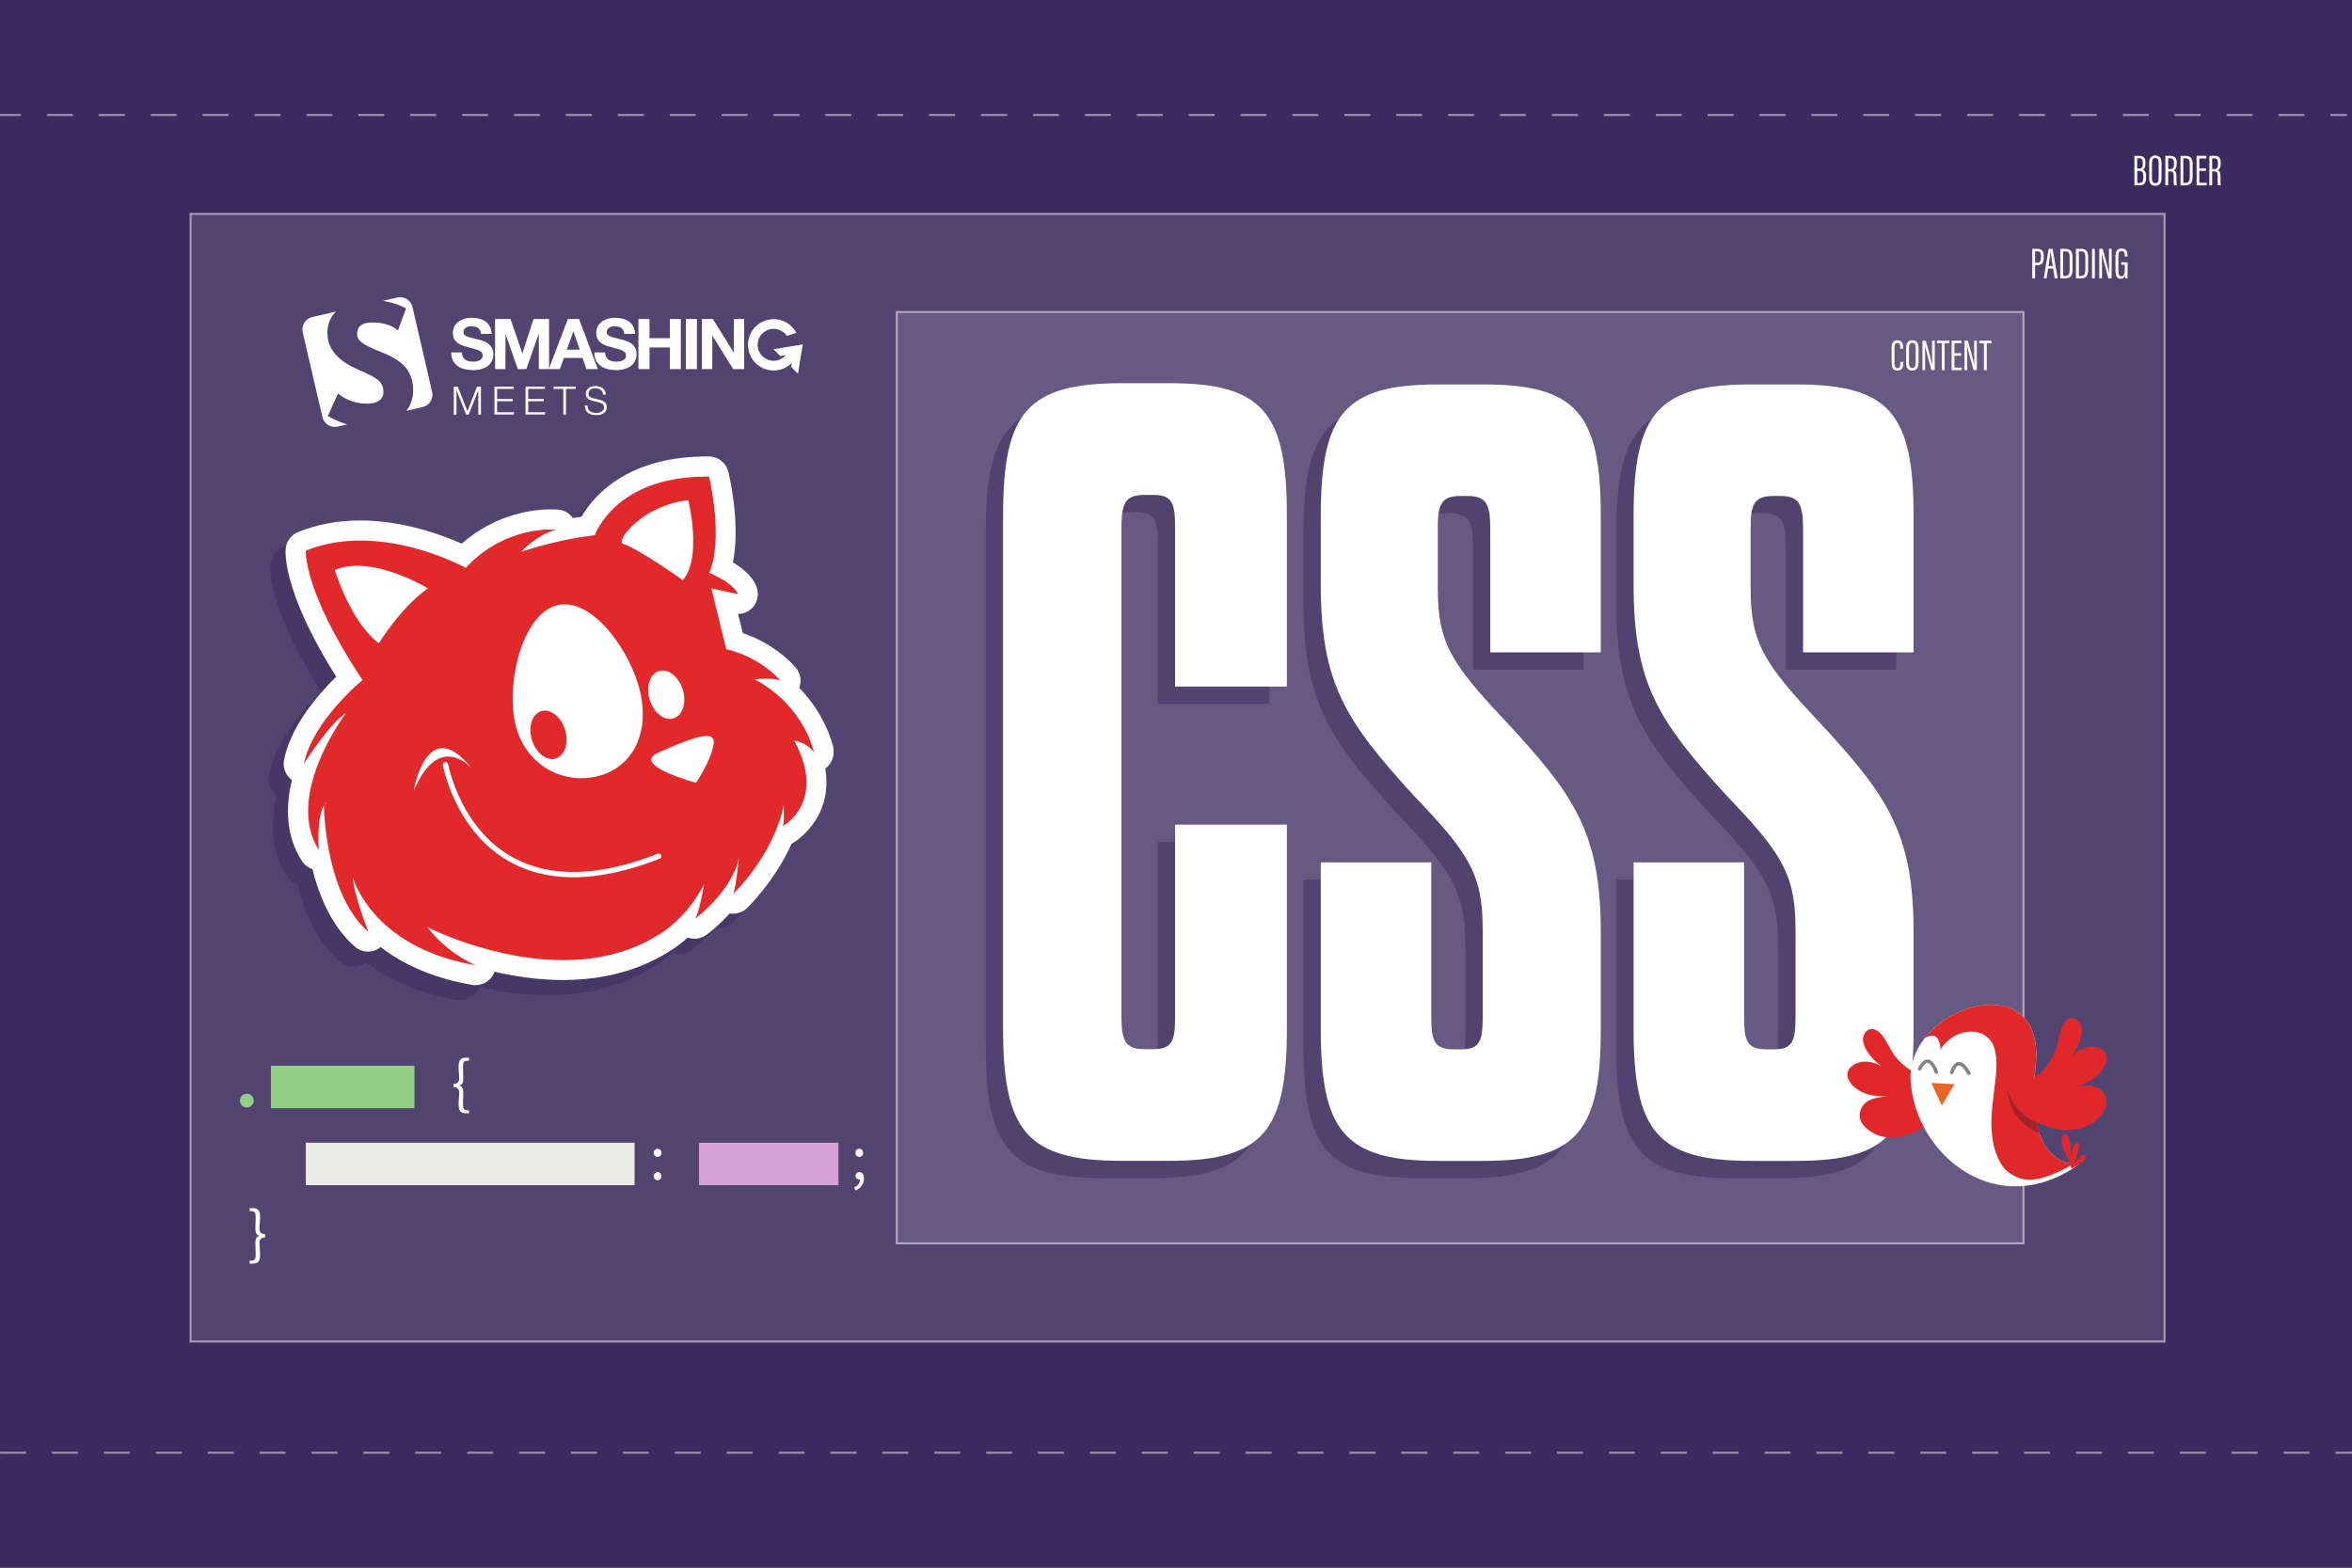 <svg width="450" height="300" viewBox="0 0 450 300" fill="none" xmlns="http://www.w3.org/2000/svg">
<rect x="0" y="0" width="450" height="300" fill="#333333" stroke="none"/>
<g clip-path="url(#clip0_682_247)">
<path d="M0.02 0H449.99V299.96H0.02V0Z" fill="#3B2B5E"/>
<path opacity="0.12" d="M36.46 40.93H414.14V256.72H36.46V40.93Z" fill="white"/>
<path opacity="0.5" d="M414.33 256.91H36.27V40.74H414.33V256.91ZM36.65 256.53H413.95V41.12H36.65V256.53Z" fill="white"/>
<path opacity="0.12" d="M171.57 59.701H387.15V237.941H171.57V59.701Z" fill="white"/>
<path opacity="0.5" d="M387.34 238.13H171.38V59.52H387.34V238.13ZM171.76 237.75H386.96V59.889H171.76V237.75Z" fill="white"/>
<path d="M364.16 69.241V69.421C364.16 70.151 364.03 70.911 363.04 70.911C362.05 70.911 361.92 70.211 361.92 69.391V66.511C361.92 65.601 362.31 65.121 363.04 65.121C363.96 65.121 364.12 65.791 364.12 66.521V66.731H363.57V66.491C363.57 66.031 363.5 65.621 363.02 65.621C362.57 65.621 362.46 65.991 362.46 66.511V69.431C362.46 70.041 362.6 70.441 363.04 70.441C363.51 70.441 363.59 70.031 363.59 69.471V69.251H364.14L364.16 69.241Z" fill="white"/>
<path d="M367.07 66.549V69.449C367.07 70.419 366.67 70.909 365.86 70.909C365 70.909 364.7 70.349 364.7 69.449V66.549C364.7 65.619 365.11 65.109 365.9 65.109C366.73 65.109 367.07 65.699 367.07 66.539V66.549ZM365.24 66.539V69.489C365.24 70.159 365.49 70.419 365.88 70.419C366.29 70.419 366.52 70.169 366.52 69.459V66.539C366.52 65.899 366.3 65.609 365.88 65.609C365.46 65.609 365.25 65.889 365.25 66.539H365.24Z" fill="white"/>
<path d="M367.81 70.84V65.19H368.46C368.78 66.29 369.59 69.29 369.69 69.79H369.7C369.67 69.02 369.66 68.22 369.66 67.3V65.18H370.17V70.83H369.54C369.21 69.68 368.39 66.57 368.27 66.07C368.31 66.75 368.33 67.68 368.33 68.7V70.83H367.82L367.81 70.84Z" fill="white"/>
<path d="M371.53 65.689H370.61V65.189H372.97V65.689H372.06V70.839H371.52V65.689H371.53Z" fill="white"/>
<path d="M375.2 68.07H373.93V70.349H375.37L375.3 70.839H373.4V65.189H375.28V65.689H373.93V67.579H375.2V68.07Z" fill="white"/>
<path d="M375.86 70.84V65.19H376.51C376.83 66.29 377.64 69.29 377.74 69.79H377.75C377.72 69.02 377.71 68.22 377.71 67.3V65.18H378.22V70.83H377.59C377.26 69.68 376.44 66.57 376.32 66.07C376.36 66.75 376.38 67.68 376.38 68.7V70.83H375.87L375.86 70.84Z" fill="white"/>
<path d="M379.59 65.689H378.67V65.189H381.03V65.689H380.12V70.839H379.58V65.689H379.59Z" fill="white"/>
<g opacity="0.5">
<path d="M211.25 197.581C211.25 202.401 211.88 204.081 215.65 204.081H217.33C221.1 204.081 221.52 202.401 221.52 197.581V161.111H242.9V200.301C242.9 219.791 238.29 225.451 220.47 225.451H211.25C193.23 225.451 188.61 219.791 188.61 200.301V101.791C188.61 82.301 193.22 76.641 211.25 76.641H220.47C238.28 76.641 242.9 82.301 242.9 101.791V134.701H221.52V104.521C221.52 99.701 221.1 98.021 217.33 98.021H215.65C211.88 98.021 211.25 99.701 211.25 104.521V197.581Z" fill="#3B2B5E"/>
<path d="M280.36 180.881C280.36 170.631 277.64 166.441 267.18 155.561C254.21 141.331 249.39 134.211 249.39 115.171V101.991C249.39 82.531 253.99 76.881 271.78 76.881H280.57C298.36 76.881 302.96 82.531 302.96 101.991V128.151H281.82V104.711C281.82 99.901 281.19 98.221 277.43 98.221H276.17C272.4 98.221 271.78 99.891 271.78 104.291V116.011C271.78 126.471 274.5 130.451 284.96 141.541C297.93 155.561 302.96 162.681 302.96 181.721V200.351C302.96 219.811 298.36 225.461 280.57 225.461H271.78C253.99 225.461 249.39 219.811 249.39 200.351V168.331H270.53V197.631C270.53 202.441 270.95 204.121 274.92 204.121H276.18C279.95 204.121 280.37 202.451 280.37 197.631V180.891L280.36 180.881Z" fill="#3B2B5E"/>
<path d="M340.21 180.881C340.21 170.631 337.49 166.441 327.03 155.561C314.06 141.331 309.24 134.211 309.24 115.171V101.991C309.24 82.531 313.84 76.881 331.63 76.881H340.42C358.21 76.881 362.81 82.531 362.81 101.991V128.151H341.67V104.711C341.67 99.901 341.04 98.221 337.28 98.221H336.02C332.25 98.221 331.63 99.891 331.63 104.291V116.011C331.63 126.471 334.35 130.451 344.81 141.541C357.78 155.561 362.81 162.681 362.81 181.721V200.351C362.81 219.811 358.21 225.461 340.42 225.461H331.63C313.84 225.461 309.24 219.811 309.24 200.351V168.331H330.38V197.631C330.38 202.441 330.8 204.121 334.77 204.121H336.03C339.8 204.121 340.22 202.451 340.22 197.631V180.891L340.21 180.881Z" fill="#3B2B5E"/>
</g>
<path d="M214.56 194.27C214.56 199.09 215.19 200.77 218.96 200.77H220.64C224.41 200.77 224.83 199.09 224.83 194.27V157.8H246.21V196.99C246.21 216.48 241.6 222.14 223.78 222.14H214.56C196.54 222.14 191.92 216.48 191.92 196.99V98.48C191.92 78.99 196.53 73.33 214.56 73.33H223.78C241.59 73.33 246.21 78.99 246.21 98.48V131.39H224.83V101.21C224.83 96.39 224.41 94.71 220.64 94.71H218.96C215.19 94.71 214.56 96.39 214.56 101.21V194.27Z" fill="white"/>
<path d="M283.67 177.57C283.67 167.32 280.95 163.13 270.49 152.25C257.52 138.02 252.7 130.9 252.7 111.86V98.68C252.7 79.22 257.3 73.57 275.09 73.57H283.88C301.67 73.57 306.27 79.22 306.27 98.68V124.84H285.13V101.4C285.13 96.59 284.5 94.91 280.74 94.91H279.48C275.71 94.91 275.09 96.58 275.09 100.98V112.7C275.09 123.16 277.81 127.14 288.27 138.23C301.24 152.25 306.27 159.37 306.27 178.41V197.04C306.27 216.5 301.67 222.15 283.88 222.15H275.09C257.3 222.15 252.7 216.5 252.7 197.04V165.02H273.84V194.32C273.84 199.13 274.26 200.81 278.23 200.81H279.49C283.26 200.81 283.68 199.14 283.68 194.32V177.58L283.67 177.57Z" fill="white"/>
<path d="M343.52 177.57C343.52 167.32 340.8 163.13 330.34 152.25C317.37 138.02 312.55 130.9 312.55 111.86V98.68C312.55 79.22 317.15 73.57 334.94 73.57H343.73C361.52 73.57 366.12 79.22 366.12 98.68V124.84H344.98V101.4C344.98 96.59 344.35 94.91 340.59 94.91H339.33C335.56 94.91 334.94 96.58 334.94 100.98V112.7C334.94 123.16 337.66 127.14 348.12 138.23C361.09 152.25 366.12 159.37 366.12 178.41V197.04C366.12 216.5 361.52 222.15 343.73 222.15H334.94C317.15 222.15 312.55 216.5 312.55 197.04V165.02H333.69V194.32C333.69 199.13 334.11 200.81 338.08 200.81H339.34C343.11 200.81 343.53 199.14 343.53 194.32V177.58L343.52 177.57Z" fill="white"/>
<path d="M51.83 203.949H79.3V212.069H51.83V203.949Z" fill="#91CE86"/>
<path d="M58.51 218.68H121.41V226.8H58.51V218.68Z" fill="#EBEBE6"/>
<path d="M133.75 218.68H160.41V226.8H133.75V218.68Z" fill="#D4A2D9"/>
<path d="M87.74 211.4C87.74 210.5 87.85 209.85 87.85 209.02C87.85 208.54 87.62 208.06 86.79 208.05V207.41C87.63 207.41 87.85 206.92 87.85 206.46C87.85 205.61 87.74 204.96 87.74 204.06C87.74 202.78 88.2 202.41 89.19 202.41H89.74V202.99H89.42C88.75 202.99 88.58 203.32 88.58 204.12C88.58 204.87 88.64 205.52 88.64 206.36C88.64 207.2 88.44 207.56 87.9 207.7V207.75C88.44 207.9 88.64 208.31 88.64 209.09C88.64 209.93 88.58 210.58 88.58 211.33C88.58 212.13 88.76 212.46 89.42 212.46H89.74V213.04H89.19C88.21 213.04 87.74 212.67 87.74 211.39V211.4Z" fill="white"/>
<path d="M125.07 220.62C125.07 220.15 125.4 219.83 125.81 219.83C126.22 219.83 126.55 220.15 126.55 220.62C126.55 221.09 126.22 221.39 125.81 221.39C125.4 221.39 125.07 221.07 125.07 220.62ZM125.07 225.09C125.07 224.62 125.4 224.3 125.81 224.3C126.22 224.3 126.55 224.62 126.55 225.09C126.55 225.56 126.22 225.86 125.81 225.86C125.4 225.86 125.07 225.54 125.07 225.09Z" fill="white"/>
<path d="M163.44 227.21C164.14 226.9 164.56 226.36 164.55 225.68L164.44 224.77L164.94 225.51C164.8 225.67 164.62 225.72 164.43 225.72C164.04 225.72 163.69 225.47 163.69 225.01C163.69 224.55 164.04 224.3 164.44 224.3C164.98 224.3 165.3 224.75 165.3 225.5C165.3 226.57 164.68 227.4 163.68 227.82L163.43 227.22L163.44 227.21ZM163.66 220.62C163.66 220.15 163.99 219.83 164.4 219.83C164.81 219.83 165.14 220.15 165.14 220.62C165.14 221.09 164.81 221.39 164.4 221.39C163.99 221.39 163.66 221.07 163.66 220.62Z" fill="white"/>
<path d="M49.76 232.829C49.76 233.729 49.65 234.379 49.65 235.209C49.65 235.689 49.88 236.169 50.71 236.179V236.819C49.87 236.819 49.65 237.309 49.65 237.769C49.65 238.619 49.76 239.269 49.76 240.169C49.76 241.449 49.3 241.819 48.31 241.819H47.76V241.239H48.08C48.75 241.239 48.92 240.909 48.92 240.109C48.92 239.359 48.86 238.709 48.86 237.869C48.86 237.029 49.06 236.669 49.6 236.529V236.479C49.06 236.329 48.86 235.919 48.86 235.139C48.86 234.299 48.92 233.649 48.92 232.899C48.92 232.099 48.74 231.769 48.08 231.769H47.76V231.189H48.31C49.29 231.189 49.76 231.559 49.76 232.839V232.829Z" fill="white"/>
<path d="M47.23 211.941C47.959 211.941 48.55 211.35 48.55 210.621C48.55 209.892 47.959 209.301 47.23 209.301C46.501 209.301 45.91 209.892 45.91 210.621C45.91 211.35 46.501 211.941 47.23 211.941Z" fill="#91CE86"/>
<path opacity="0.5" d="M156.58 146.13C156.52 145.8 155.31 139.95 150.03 134.54C150.51 133.28 150.31 131.82 149.41 130.72C149 130.22 145.55 126.21 139.23 124.05L138.34 120.4C139.34 120.38 140.32 119.97 141.03 119.23C141.95 118.28 142.31 116.92 141.99 115.63C141.71 114.52 140.72 112.56 137.34 110.53C138.79 103.18 136.74 94.31 136.46 93.18C136.04 91.47 134.52 90.27 132.77 90.25C132.63 90.25 132.49 90.25 132.35 90.25C131.57 90.25 130.8 90.27 130.04 90.31C123.28 90.67 117.66 92.6 113.35 96.06C110.91 98.01 109.34 100.11 108.36 101.78C107.82 101.86 107.27 101.95 106.71 102.04C106.09 101.15 105.1 100.54 103.96 100.43C103.83 100.42 103.34 100.37 102.56 100.37C99.5 100.37 92.13 101.06 85.44 106.94C81.67 105.25 74.26 102.5 66.03 102.5C61.75 102.5 57.76 103.25 54.14 104.72C52.8 105.26 51.89 106.51 51.76 107.95C51.71 108.57 51.65 110.93 53.04 115.34C54.62 120.32 57.44 126.05 61.44 132.4C60.59 133.23 59.59 134.26 58.57 135.43C54.69 139.88 52.3 144.21 51.46 148.3C51.15 149.8 51.77 151.3 52.96 152.17C51.75 157.2 51.74 162.75 54.84 167.61C55.33 168.38 56.05 168.92 56.87 169.19C58.21 174.49 60.64 180.28 65.03 184.07C65.75 184.69 66.64 185 67.54 185C68.31 185 69.09 184.77 69.75 184.3C69.82 184.25 69.89 184.2 69.95 184.14C73.02 186.52 77.08 188.74 82.41 190.24C84.02 190.7 85.72 191.08 87.46 191.37C87.67 191.41 87.89 191.42 88.1 191.42C89.71 191.42 91.18 190.4 91.73 188.85C92.89 189.12 94.05 189.36 95.2 189.56C95.51 189.61 95.81 189.67 96.13 189.71C96.63 189.79 97.15 189.87 97.65 189.94C100.1 190.27 102.51 190.44 104.83 190.44C106.3 190.44 107.75 190.37 109.15 190.24C110.29 190.13 111.43 189.98 112.52 189.78C112.79 189.73 113.06 189.68 113.3 189.63C114.91 189.31 116.49 188.89 118.01 188.37C118.04 188.37 118.07 188.35 118.1 188.34C120 187.69 121.84 186.87 123.55 185.92C124.08 185.62 124.62 185.31 125.15 184.98C125.21 184.95 125.26 184.91 125.31 184.87C125.41 184.81 125.52 184.74 125.63 184.67C126.54 184.08 127.58 183.31 128.68 182.32C129.1 182.47 129.55 182.55 130 182.55C130.79 182.55 131.59 182.3 132.27 181.8C132.68 181.5 134.63 180.02 136.72 177.7C136.93 177.74 137.15 177.75 137.36 177.75C138.33 177.75 139.28 177.39 140.02 176.68C140.29 176.42 145.33 171.52 148.56 164.38C148.59 164.36 148.62 164.35 148.65 164.33C148.75 164.28 156.66 159.82 155 149.97C156.21 149.11 156.83 147.61 156.54 146.11L156.58 146.13Z" fill="#3B2B5E"/>
<path d="M159.47 143.23C159.41 142.9 158.2 137.05 152.92 131.64C153.4 130.38 153.2 128.92 152.3 127.82C151.89 127.32 148.44 123.31 142.12 121.15L141.23 117.5C142.23 117.48 143.21 117.07 143.92 116.33C144.84 115.38 145.2 114.02 144.88 112.73C144.6 111.62 143.61 109.66 140.23 107.63C141.68 100.28 139.63 91.41 139.35 90.28C138.93 88.57 137.41 87.37 135.66 87.35C135.52 87.35 135.38 87.35 135.24 87.35C134.46 87.35 133.69 87.37 132.93 87.41C126.17 87.77 120.55 89.7 116.24 93.16C113.8 95.11 112.23 97.21 111.25 98.88C110.71 98.96 110.16 99.05 109.6 99.14C108.98 98.25 107.99 97.64 106.85 97.53C106.72 97.52 106.23 97.47 105.45 97.47C102.39 97.47 95.02 98.16 88.33 104.04C84.56 102.35 77.15 99.6 68.92 99.6C64.64 99.6 60.65 100.35 57.03 101.82C55.69 102.36 54.78 103.61 54.65 105.05C54.6 105.67 54.54 108.03 55.93 112.44C57.51 117.42 60.33 123.15 64.33 129.5C63.48 130.33 62.48 131.36 61.46 132.53C57.58 136.98 55.19 141.31 54.35 145.4C54.04 146.9 54.66 148.4 55.85 149.27C54.64 154.3 54.63 159.85 57.73 164.71C58.22 165.48 58.94 166.02 59.76 166.29C61.1 171.59 63.53 177.38 67.92 181.17C68.64 181.79 69.53 182.1 70.43 182.1C71.2 182.1 71.98 181.87 72.64 181.4C72.71 181.35 72.78 181.3 72.84 181.24C75.91 183.62 79.97 185.84 85.3 187.34C86.91 187.8 88.61 188.18 90.35 188.47C90.56 188.51 90.78 188.52 90.99 188.52C92.6 188.52 94.07 187.5 94.62 185.95C95.78 186.22 96.94 186.46 98.09 186.66C98.4 186.71 98.7 186.77 99.02 186.81C99.52 186.89 100.04 186.97 100.54 187.04C102.99 187.37 105.4 187.54 107.72 187.54C109.19 187.54 110.64 187.47 112.04 187.34C113.18 187.23 114.32 187.08 115.41 186.88C115.68 186.83 115.95 186.78 116.19 186.73C117.8 186.41 119.38 185.99 120.9 185.47C120.93 185.47 120.96 185.45 120.99 185.44C122.89 184.79 124.73 183.97 126.44 183.02C126.97 182.72 127.51 182.41 128.04 182.08C128.1 182.05 128.15 182.01 128.2 181.97C128.3 181.91 128.41 181.84 128.52 181.77C129.43 181.18 130.47 180.41 131.57 179.42C131.99 179.57 132.44 179.65 132.89 179.65C133.68 179.65 134.48 179.4 135.16 178.9C135.57 178.6 137.52 177.12 139.61 174.8C139.82 174.84 140.04 174.85 140.25 174.85C141.22 174.85 142.17 174.49 142.91 173.78C143.18 173.52 148.22 168.62 151.45 161.48C151.48 161.46 151.51 161.45 151.54 161.43C151.64 161.38 159.55 156.92 157.89 147.07C159.1 146.21 159.72 144.71 159.43 143.21L159.47 143.23Z" fill="white"/>
<path d="M98.69 175.33L75.35 164.39L71 135.04L69.77 125.71L60.88 108.03L66.29 103.93L82.19 107.59L99.49 116.12L121.83 99.6L133.15 91.24L133.66 115.64L142.02 134.08L138.26 152.96L120.54 172.2L98.69 175.33Z" fill="white"/>
<path d="M69.35 130.149C69.35 130.149 59.84 137.889 58.14 146.179C58.14 146.179 63.02 138.389 66.2 136.469C66.2 136.469 54.3 152.149 61 162.669C60.99 162.519 60.53 156.659 61.97 154.089C62.02 156.269 62.61 171.509 70.46 178.289C70.46 178.289 67.68 171.189 67.5 167.899C67.5 167.899 70.53 179.209 86.38 183.669C87.82 184.079 89.37 184.429 91.03 184.709C91.03 184.709 89.47 184.099 87.41 182.709C85.68 181.539 83.6 179.819 81.81 177.439C81.93 177.499 84.86 178.989 89.41 180.509C90.8 180.979 92.35 181.439 94.01 181.869C95.51 182.259 97.11 182.609 98.77 182.909C99.06 182.959 99.36 183.009 99.66 183.059C100.13 183.139 100.61 183.209 101.09 183.269C104.47 183.729 108.08 183.899 111.72 183.549C112.74 183.449 113.76 183.319 114.78 183.129C115.02 183.089 115.25 183.039 115.49 182.999C116.93 182.709 118.37 182.329 119.79 181.839C121.44 181.279 123.05 180.569 124.63 179.689C125.1 179.429 125.57 179.149 126.04 178.859C126.19 178.769 126.33 178.679 126.49 178.579C128.74 177.119 132.02 174.309 134.7 169.239C134.7 169.239 133.77 174.939 132.94 175.849C132.94 175.849 140.06 170.599 141.4 164.129C141.4 164.129 140.78 169.909 140.31 171.049C140.31 171.049 148.03 163.619 149.94 154.089C149.94 154.089 150.11 157.449 149.77 158.099C149.77 158.099 158.32 153.449 151.96 141.729C151.96 141.729 154.18 141.889 155.73 143.979C155.73 143.979 154 135.119 144.36 129.979C144.36 129.979 148.19 129.599 149.37 130.279C149.26 130.149 145.62 125.809 138.95 124.229L136.11 112.599L141.19 113.689C141.19 113.689 140.71 111.799 135.71 109.619C138.51 102.879 135.66 91.199 135.66 91.199C134.8 91.199 133.97 91.209 133.17 91.249C119.29 91.989 114.85 99.879 113.78 102.429C110.01 102.839 105.36 103.779 99.7 105.589C99.79 105.489 102.87 102.199 106.49 101.349C106.49 101.349 96.81 100.349 89.11 108.669C89.11 108.669 72.76 99.579 58.52 105.379C58.52 105.379 57.89 112.879 69.37 130.149H69.35ZM62.32 153.809C62.24 153.809 62.18 153.809 62.12 153.809C62.19 153.709 62.25 153.619 62.32 153.539V153.809ZM122.68 133.349C124.14 141.449 120.24 147.489 113.55 148.709C106.85 149.919 99.9 145.839 98.43 137.739C96.97 129.649 100.28 116.949 106.97 115.739C113.67 114.529 121.21 125.259 122.68 133.349ZM64.04 109.079C71.23 106.049 81.87 112.589 81.87 112.589C76.49 116.419 72.49 123.119 72.49 123.119C67.09 119.059 64.04 109.079 64.04 109.079ZM130.64 111.019C130.64 111.019 122.34 105.089 119.15 104.049C117.78 103.599 122.81 96.689 131.68 95.719C131.68 95.719 134.44 106.639 130.64 111.019Z" fill="#E1282B"/>
<path d="M125.94 144.041C120.61 146.431 133.17 149.791 133.17 149.791C133.17 149.791 135.87 145.891 136.53 142.501C137.2 139.101 131.26 141.651 125.93 144.041H125.94Z" fill="white"/>
<path d="M90.3 147.09C81.63 136.23 79.14 151.38 79.14 151.38C84.05 139.68 90.3 147.09 90.3 147.09Z" fill="white"/>
<path d="M102.78 167.02C109.34 168.77 117.2 167.86 126.22 164.32C126.48 164.22 126.61 163.92 126.51 163.66C126.41 163.4 126.11 163.27 125.85 163.37C114.77 167.73 105.54 168.01 98.4 164.22C89.28 159.38 86.39 149.23 85.72 146.23C85.66 145.96 85.39 145.78 85.11 145.84C84.84 145.9 84.66 146.17 84.72 146.45C85.16 148.41 86.25 152.27 88.65 156.18C91.08 160.13 94.19 163.14 97.92 165.12C99.45 165.93 101.07 166.57 102.78 167.02Z" fill="white"/>
<path d="M106.334 145.153C108.081 144.616 108.874 142.152 108.104 139.65C107.335 137.147 105.295 135.555 103.548 136.092C101.8 136.629 101.007 139.093 101.777 141.595C102.546 144.097 104.586 145.69 106.334 145.153Z" fill="#E1282B"/>
<path d="M128.862 137.471C130.609 136.934 131.402 134.47 130.633 131.968C129.863 129.466 127.823 127.873 126.076 128.41C124.329 128.947 123.536 131.411 124.305 133.914C125.074 136.416 127.115 138.009 128.862 137.471Z" fill="white"/>
<path d="M150.8 66.361L147.99 66.831L149.29 68.13L150.36 67.951C149.68 68.77 148.56 69.221 147.36 68.971C146.19 68.721 145.25 67.77 145.02 66.6C144.64 64.63 146.13 62.931 148.03 62.931C149.08 62.931 150.01 63.471 150.56 64.281L152.38 63.7C151.54 62.141 149.91 61.071 148.03 61.071C145.01 61.071 142.62 63.8 143.2 66.921C143.54 68.76 144.95 70.27 146.76 70.74C148.57 71.21 150.35 70.611 151.5 69.46L151.38 70.221L152.68 71.52L153.13 68.721L153.59 65.91L150.79 66.371L150.8 66.361ZM94.029 66.46C93.809 66.111 93.54 65.841 93.23 65.63C92.92 65.43 92.59 65.281 92.279 65.191C91.95 65.081 91.71 65.01 91.54 64.99L90.08 64.611C89.69 64.52 89.409 64.41 89.2 64.311C88.99 64.221 88.85 64.111 88.779 63.99C88.71 63.87 88.68 63.711 88.68 63.531C88.68 63.321 88.72 63.16 88.8 63.02C88.89 62.891 89.01 62.781 89.14 62.7C89.28 62.6 89.439 62.541 89.6 62.501C89.779 62.471 89.94 62.441 90.12 62.441C90.37 62.441 90.609 62.471 90.84 62.511C91.059 62.55 91.25 62.63 91.43 62.74C91.59 62.85 91.72 63.001 91.82 63.191C91.93 63.37 91.99 63.62 92.01 63.901H94.059C94.059 63.35 93.94 62.87 93.73 62.49C93.52 62.1 93.24 61.77 92.89 61.52C92.53 61.27 92.12 61.09 91.65 60.98C91.2 60.87 90.72 60.81 90.22 60.81C89.79 60.81 89.36 60.861 88.94 60.98C88.51 61.1 88.129 61.281 87.779 61.52C87.439 61.761 87.159 62.06 86.95 62.431C86.74 62.791 86.65 63.211 86.65 63.711C86.65 64.15 86.72 64.531 86.89 64.841C87.06 65.141 87.28 65.41 87.55 65.6C87.81 65.811 88.12 65.981 88.46 66.111C88.799 66.231 89.16 66.35 89.51 66.43C89.86 66.531 90.21 66.621 90.54 66.701C90.88 66.79 91.189 66.88 91.45 66.981C91.719 67.091 91.939 67.231 92.1 67.391C92.269 67.55 92.35 67.76 92.35 68.02C92.35 68.26 92.299 68.471 92.169 68.63C92.04 68.781 91.879 68.891 91.7 68.99C91.51 69.081 91.299 69.141 91.09 69.171C90.879 69.201 90.669 69.21 90.49 69.21C90.21 69.21 89.94 69.191 89.68 69.121C89.42 69.05 89.2 68.951 89 68.82C88.81 68.68 88.66 68.481 88.55 68.26C88.43 68.04 88.37 67.77 88.37 67.441H86.34C86.329 68.031 86.43 68.531 86.66 68.981C86.87 69.41 87.17 69.76 87.55 70.031C87.94 70.311 88.37 70.51 88.87 70.63C89.38 70.76 89.879 70.831 90.419 70.831C91.079 70.831 91.64 70.76 92.14 70.611C92.64 70.451 93.05 70.251 93.39 69.981C93.73 69.701 93.98 69.38 94.15 68.99C94.31 68.63 94.4 68.21 94.4 67.77C94.4 67.231 94.29 66.8 94.059 66.451L94.029 66.46ZM110.81 61.041H108.65L105.05 70.51V61.041H102.08L99.94 67.63L97.68 61.041H94.72V70.63H96.69L96.72 63.91L99.07 70.63H100.7L103.09 63.84V70.63H107.12L107.88 68.501H111.46L112.19 70.63H114.38L110.79 61.041H110.81ZM108.44 66.91L109.71 63.401L110.93 66.91H108.44ZM121.45 66.46C121.23 66.111 120.96 65.841 120.65 65.63C120.34 65.43 120.01 65.281 119.7 65.191C119.38 65.081 119.14 65.01 118.96 64.99L117.49 64.611C117.13 64.52 116.84 64.41 116.62 64.311C116.41 64.221 116.28 64.111 116.2 63.99C116.13 63.87 116.1 63.711 116.1 63.531C116.1 63.321 116.14 63.16 116.23 63.02C116.32 62.891 116.43 62.781 116.56 62.7C116.72 62.6 116.87 62.541 117.04 62.501C117.21 62.471 117.38 62.441 117.55 62.441C117.81 62.441 118.05 62.471 118.27 62.511C118.49 62.55 118.68 62.63 118.85 62.74C119.03 62.85 119.16 63.001 119.25 63.191C119.36 63.37 119.43 63.62 119.45 63.901H121.49C121.49 63.35 121.39 62.87 121.17 62.49C120.97 62.1 120.68 61.77 120.33 61.52C119.98 61.27 119.56 61.09 119.09 60.98C118.63 60.87 118.15 60.81 117.65 60.81C117.23 60.81 116.8 60.861 116.37 60.98C115.94 61.1 115.55 61.281 115.21 61.52C114.87 61.761 114.6 62.06 114.38 62.431C114.17 62.791 114.07 63.211 114.07 63.711C114.07 64.15 114.15 64.531 114.31 64.841C114.49 65.141 114.7 65.41 114.98 65.6C115.24 65.811 115.55 65.981 115.89 66.111C116.22 66.231 116.57 66.35 116.93 66.43C117.27 66.531 117.63 66.621 117.96 66.701C118.3 66.79 118.6 66.88 118.87 66.981C119.14 67.091 119.35 67.231 119.52 67.391C119.7 67.55 119.77 67.76 119.77 68.02C119.77 68.26 119.72 68.471 119.58 68.63C119.47 68.781 119.31 68.891 119.12 68.99C118.92 69.081 118.72 69.141 118.5 69.171C118.28 69.201 118.09 69.21 117.89 69.21C117.62 69.21 117.36 69.191 117.09 69.121C116.84 69.05 116.6 68.951 116.41 68.82C116.21 68.68 116.07 68.481 115.94 68.26C115.83 68.04 115.77 67.77 115.77 67.441H113.72C113.71 68.031 113.82 68.531 114.04 68.981C114.26 69.41 114.57 69.76 114.95 70.031C115.33 70.311 115.77 70.51 116.26 70.63C116.77 70.76 117.27 70.831 117.8 70.831C118.45 70.831 119.03 70.76 119.52 70.611C120.03 70.451 120.44 70.251 120.78 69.981C121.11 69.701 121.37 69.38 121.54 68.99C121.72 68.63 121.79 68.21 121.79 67.77C121.79 67.231 121.68 66.8 121.45 66.451V66.46ZM128.16 61.041V64.71H124.27V61.041H122.15V70.63H124.27V66.49H128.16V70.63H130.26V61.041H128.16ZM131.22 61.041V70.63H133.34V61.041H131.22ZM140.42 61.041L140.39 67.471L136.38 61.041H134.29V70.63H136.27L136.29 64.221L140.28 70.63H142.38V61.041H140.41H140.42Z" fill="white"/>
<path d="M82.67 74.96L78.92 58.76C78.61 57.45 77.3 56.62 75.99 56.93L73.25 57.56C73.56 57.61 73.88 57.67 74.18 57.74C75.4 58.01 76.57 58.43 77.7 59.01L76.14 63.23C74.95 62.22 73.29 61.71 71.17 61.71C69.27 61.71 68.32 62.46 68.32 63.98C68.32 64.57 68.64 65.11 69.26 65.58C69.89 66.06 71.21 66.71 73.27 67.52C74.68 68.07 75.8 68.7 76.65 69.4C77.06 69.73 77.41 70.08 77.7 70.44C78.59 71.59 79.05 72.97 79.05 74.6C79.05 76.23 78.61 77.52 77.75 78.61L80.85 77.9C82.17 77.6 82.98 76.28 82.68 74.97L82.67 74.96Z" fill="white"/>
<path d="M68.68 70.781C67.58 70.331 66.63 69.821 65.84 69.271C63.71 67.781 62.64 65.961 62.64 63.771C62.64 62.321 63.04 61.101 63.83 60.121C63.98 59.951 64.12 59.781 64.29 59.621L59.75 60.671C58.44 60.971 57.62 62.271 57.92 63.601L61.68 79.801C61.98 81.111 63.3 81.931 64.6 81.631L66.47 81.211C66.42 81.201 66.36 81.191 66.31 81.181C65.38 80.931 64.2 80.411 62.72 79.631L64.66 75.301C66.29 76.601 68.13 77.241 70.17 77.241C72.21 77.241 73.36 76.481 73.36 74.981C73.36 74.101 73.04 73.361 72.41 72.801C71.77 72.231 70.52 71.571 68.67 70.801L68.68 70.781Z" fill="white"/>
<path d="M86.83 73.99H87.58L89.43 78.68L91.27 73.99H92.02V79.34H91.51V74.72H91.5L89.67 79.34H89.19L87.35 74.72H87.33V79.34H86.82V73.99H86.83Z" fill="white"/>
<path d="M94.6 73.991H98.3V74.421H95.11V76.351H98.09V76.781H95.11V78.891H98.33V79.321H94.6V73.971V73.991Z" fill="white"/>
<path d="M100.55 73.991H104.25V74.421H101.06V76.351H104.04V76.781H101.06V78.891H104.28V79.321H100.55V73.971V73.991Z" fill="white"/>
<path d="M105.92 73.99H110.16V74.42H108.29V79.33H107.78V74.42H105.91V73.99H105.92Z" fill="white"/>
<path d="M112.41 77.581C112.39 78.681 113.18 79.021 114.16 79.021C114.72 79.021 115.58 78.711 115.58 77.931C115.58 77.321 114.97 77.081 114.48 76.961L113.29 76.671C112.66 76.511 112.08 76.211 112.08 75.381C112.08 74.861 112.42 73.871 113.92 73.871C114.98 73.871 115.91 74.441 115.9 75.531H115.39C115.36 74.711 114.68 74.301 113.93 74.301C113.23 74.301 112.59 74.571 112.59 75.361C112.59 75.861 112.96 76.071 113.4 76.181L114.71 76.501C115.47 76.701 116.1 77.031 116.1 77.911C116.1 78.281 115.95 79.441 114.05 79.441C112.78 79.441 111.85 78.871 111.91 77.571H112.42L112.41 77.581Z" fill="white"/>
<path d="M373.15 205.12C369.55 207.78 364.77 205.07 362.47 201.96C361.46 200.6 360.78 198.61 359.55 197.54C357.83 195.94 355.93 197.69 356.57 199.72C357.13 201.66 358.85 203.26 360.46 204.39C358.94 203.18 356.32 202.65 354.61 203.81C352.21 205.37 353.98 207.74 355.81 208.75C357.43 209.71 359.21 209.78 361.04 209.82C359.16 210 356.98 210.21 356.09 212.17C355.13 214.26 356.65 215.82 358.38 216.82C359.37 217.4 360.52 217.65 361.67 217.69C363.98 217.77 366.15 216.92 368.02 215.61C369.6 214.5 371.2 213.24 372.2 211.55C373.03 210.05 373.9 207.36 373.08 205.76L373.15 205.12Z" fill="#E0282B"/>
<path d="M397.82 222.781C397.82 222.781 387.14 224.271 389.45 204.161C391.76 184.061 364.65 192.551 365.55 206.811C366.45 221.081 382.19 233.971 397.82 222.771V222.781Z" fill="white"/>
<path d="M396.62 222.76C393.9 222.44 387.63 220.02 389.45 204.16C391.26 188.35 374.9 190.22 368.26 198.68C368.47 198.55 368.68 198.45 368.91 198.35C370.81 197.59 371.23 199.58 371.3 201.02C371.51 200.16 372.39 199.4 373.05 198.86C374.55 197.66 376.77 197.08 378.65 197.61C379.74 197.92 380.86 198.89 381.32 199.9C382.22 201.89 382.02 204.54 381.78 206.65C381.4 209.97 380.82 213.29 381.08 216.64C381.26 218.91 381.85 221.33 383.18 223.22C383.93 224.29 385.49 225.23 386.72 225.56C389.07 226.18 391.62 225.23 393.75 224.28C394.71 223.85 395.7 223.35 396.62 222.74V222.76Z" fill="#E0282B"/>
<path d="M396.16 223.15C396.07 222.46 395.7 221.81 395.4 221.2C395.07 220.54 394.71 219.86 394.54 219.13C394.4 218.54 394.33 217.78 394.75 217.28C395.2 216.75 395.67 217.35 395.84 217.8C396.08 218.4 396.17 219.08 396.18 219.72C396.2 220.38 396.14 221.03 396.15 221.69C396.14 221 396.4 220.26 396.66 219.63C396.78 219.34 397.01 218.74 397.4 218.7C398.17 218.63 397.66 220.19 397.57 220.49C397.34 221.19 397.13 221.9 396.93 222.62C397.24 222.35 397.47 221.98 397.75 221.67C397.98 221.42 398.2 221.05 398.56 220.97C398.84 220.91 399.01 221.08 399.01 221.36C399.01 221.94 398.49 222.33 398.06 222.62C397.51 222.99 396.96 223.36 396.36 223.63L396.16 223.16V223.15Z" fill="#E0282B"/>
<path d="M369.51 207.221L373.95 207.471L371.52 211.581L369.51 207.221Z" fill="#E66725"/>
<path d="M390.15 216.77C390.15 216.77 384.35 215.3 383.93 207.4L389.57 214.13C389.57 214.13 389.6 214.96 390.15 216.77Z" fill="#A62226"/>
<path d="M383.93 206.999C388.13 208.529 391.96 204.579 393.28 200.939C393.86 199.349 393.96 197.249 394.83 195.869C396.03 193.849 398.35 194.989 398.31 197.109C398.32 199.129 397.13 201.149 395.9 202.689C397.02 201.099 399.38 199.839 401.35 200.479C404.1 201.299 403.07 204.069 401.6 205.559C400.32 206.939 398.63 207.509 396.88 208.059C398.73 207.699 400.88 207.279 402.29 208.909C403.8 210.649 402.79 212.569 401.41 214.019C400.62 214.849 399.59 215.429 398.51 215.789C396.32 216.519 393.99 216.319 391.83 215.589C390 214.969 388.1 214.219 386.67 212.879C385.45 211.679 383.63 208.779 383.97 207.009L383.94 206.989L383.93 206.999Z" fill="#E0282B"/>
<path d="M370.46 205.499C370.33 205.499 370.21 205.409 370.17 205.269C369.94 204.569 369.37 203.449 368.81 203.409C368.44 203.389 368 203.839 367.57 204.699C367.49 204.859 367.29 204.929 367.13 204.839C366.97 204.759 366.9 204.559 366.99 204.399C367.57 203.249 368.18 202.709 368.86 202.759C370.05 202.849 370.73 204.849 370.8 205.079C370.86 205.249 370.76 205.439 370.59 205.489C370.55 205.499 370.51 205.509 370.47 205.509L370.46 205.499Z" fill="#818181"/>
<path d="M373.4 205.559C373.4 205.559 373.34 205.559 373.32 205.539C373.15 205.479 373.06 205.299 373.11 205.119C373.53 203.889 374.06 203.269 374.74 203.229C375.92 203.149 376.88 205.029 376.98 205.249C377.06 205.409 376.99 205.609 376.83 205.689C376.67 205.769 376.47 205.699 376.39 205.539C376.07 204.879 375.32 203.849 374.78 203.889C374.41 203.909 374.04 204.429 373.73 205.339C373.68 205.479 373.54 205.569 373.4 205.559Z" fill="#818181"/>
<path opacity="0.5" d="M449.02 22.191H445.86V21.811H449.02V22.191ZM440.9 22.191H435.94V21.811H440.9V22.191ZM430.97 22.191H426.01V21.811H430.97V22.191ZM421.04 22.191H416.08V21.811H421.04V22.191ZM411.11 22.191H406.15V21.811H411.11V22.191ZM401.18 22.191H396.22V21.811H401.18V22.191ZM391.25 22.191H386.29V21.811H391.25V22.191ZM381.32 22.191H376.36V21.811H381.32V22.191ZM371.39 22.191H366.43V21.811H371.39V22.191ZM361.46 22.191H356.5V21.811H361.46V22.191ZM351.53 22.191H346.57V21.811H351.53V22.191ZM341.61 22.191H336.65V21.811H341.61V22.191ZM331.68 22.191H326.72V21.811H331.68V22.191ZM321.75 22.191H316.79V21.811H321.75V22.191ZM311.82 22.191H306.86V21.811H311.82V22.191ZM301.89 22.191H296.93V21.811H301.89V22.191ZM291.96 22.191H287V21.811H291.96V22.191ZM282.03 22.191H277.07V21.811H282.03V22.191ZM272.1 22.191H267.14V21.811H272.1V22.191ZM262.17 22.191H257.21V21.811H262.17V22.191ZM252.24 22.191H247.28V21.811H252.24V22.191ZM242.31 22.191H237.35V21.811H242.31V22.191ZM232.39 22.191H227.43V21.811H232.39V22.191ZM222.46 22.191H217.5V21.811H222.46V22.191ZM212.53 22.191H207.57V21.811H212.53V22.191ZM202.6 22.191H197.64V21.811H202.6V22.191ZM192.67 22.191H187.71V21.811H192.67V22.191ZM182.74 22.191H177.78V21.811H182.74V22.191ZM172.81 22.191H167.85V21.811H172.81V22.191ZM162.88 22.191H157.92V21.811H162.88V22.191ZM152.95 22.191H147.99V21.811H152.95V22.191ZM143.02 22.191H138.06V21.811H143.02V22.191ZM133.1 22.191H128.14V21.811H133.1V22.191ZM123.17 22.191H118.21V21.811H123.17V22.191ZM113.24 22.191H108.28V21.811H113.24V22.191ZM103.31 22.191H98.35V21.811H103.31V22.191ZM93.38 22.191H88.42V21.811H93.38V22.191ZM83.45 22.191H78.49V21.811H83.45V22.191ZM73.52 22.191H68.56V21.811H73.52V22.191ZM63.59 22.191H58.63V21.811H63.59V22.191ZM53.66 22.191H48.7V21.811H53.66V22.191ZM43.73 22.191H38.77V21.811H43.73V22.191ZM33.8 22.191H28.84V21.811H33.8V22.191ZM23.87 22.191H18.91V21.811H23.87V22.191ZM13.95 22.191H8.99V21.811H13.95V22.191ZM4.02 22.191H-0.95V21.811H4.01V22.191H4.02Z" fill="white"/>
<path opacity="0.5" d="M450 278.191H446.84V277.811H450V278.191ZM441.87 278.191H436.91V277.811H441.87V278.191ZM431.94 278.191H426.98V277.811H431.94V278.191ZM422.01 278.191H417.05V277.811H422.01V278.191ZM412.08 278.191H407.12V277.811H412.08V278.191ZM402.16 278.191H397.2V277.811H402.16V278.191ZM392.23 278.191H387.27V277.811H392.23V278.191ZM382.3 278.191H377.34V277.811H382.3V278.191ZM372.37 278.191H367.41V277.811H372.37V278.191ZM362.44 278.191H357.48V277.811H362.44V278.191ZM352.51 278.191H347.55V277.811H352.51V278.191ZM342.58 278.191H337.62V277.811H342.58V278.191ZM332.65 278.191H327.69V277.811H332.65V278.191ZM322.72 278.191H317.76V277.811H322.72V278.191ZM312.79 278.191H307.83V277.811H312.79V278.191ZM302.86 278.191H297.9V277.811H302.86V278.191ZM292.94 278.191H287.98V277.811H292.94V278.191ZM283.01 278.191H278.05V277.811H283.01V278.191ZM273.08 278.191H268.12V277.811H273.08V278.191ZM263.15 278.191H258.19V277.811H263.15V278.191ZM253.22 278.191H248.26V277.811H253.22V278.191ZM243.29 278.191H238.33V277.811H243.29V278.191ZM233.36 278.191H228.4V277.811H233.36V278.191ZM223.43 278.191H218.47V277.811H223.43V278.191ZM213.5 278.191H208.54V277.811H213.5V278.191ZM203.57 278.191H198.61V277.811H203.57V278.191ZM193.64 278.191H188.68V277.811H193.64V278.191ZM183.72 278.191H178.76V277.811H183.72V278.191ZM173.79 278.191H168.83V277.811H173.79V278.191ZM163.86 278.191H158.9V277.811H163.86V278.191ZM153.93 278.191H148.97V277.811H153.93V278.191ZM144 278.191H139.04V277.811H144V278.191ZM134.07 278.191H129.11V277.811H134.07V278.191ZM124.14 278.191H119.18V277.811H124.14V278.191ZM114.21 278.191H109.25V277.811H114.21V278.191ZM104.28 278.191H99.32V277.811H104.28V278.191ZM94.35 278.191H89.39V277.811H94.35V278.191ZM84.42 278.191H79.46V277.811H84.42V278.191ZM74.5 278.191H69.54V277.811H74.5V278.191ZM64.57 278.191H59.61V277.811H64.57V278.191ZM54.64 278.191H49.68V277.811H54.64V278.191ZM44.71 278.191H39.75V277.811H44.71V278.191ZM34.78 278.191H29.82V277.811H34.78V278.191ZM24.85 278.191H19.89V277.811H24.85V278.191ZM14.92 278.191H9.96V277.811H14.92V278.191ZM4.99 278.191H0.03V277.811H4.99V278.191Z" fill="white"/>
<path d="M388.83 47.621H389.81C390.64 47.621 391.02 48.041 391.02 48.931V49.281C391.02 50.111 390.79 50.741 389.77 50.741H389.37V53.271H388.83V47.621ZM389.37 50.281H389.73C390.39 50.281 390.49 49.871 390.49 49.271V48.961C390.49 48.491 390.38 48.081 389.78 48.081H389.37V50.281Z" fill="white"/>
<path d="M391.85 51.401L391.56 53.271H391.02L391.95 47.621H392.72L393.69 53.271H393.13L392.82 51.401H391.85ZM392.75 50.901C392.54 49.591 392.39 48.621 392.34 48.111H392.32C392.3 48.541 392.09 49.821 391.93 50.901H392.75Z" fill="white"/>
<path d="M397.19 47.621H398.17C399.39 47.621 399.52 48.411 399.52 49.271V51.521C399.52 52.391 399.39 53.271 398.13 53.271H397.19V47.621ZM397.73 52.801H398.09C398.8 52.801 398.98 52.411 398.98 51.631V49.191C398.98 48.511 398.86 48.091 398.1 48.091H397.74V52.791L397.73 52.801Z" fill="white"/>
<path d="M394.19 47.621H395.17C396.39 47.621 396.52 48.411 396.52 49.271V51.521C396.52 52.391 396.39 53.271 395.13 53.271H394.19V47.621ZM394.73 52.801H395.09C395.8 52.801 395.98 52.411 395.98 51.631V49.191C395.98 48.511 395.86 48.091 395.1 48.091H394.74V52.791L394.73 52.801Z" fill="white"/>
<path d="M400.8 47.621V53.271H400.26V47.621H400.8Z" fill="white"/>
<path d="M401.65 53.271V47.621H402.3C402.62 48.721 403.43 51.721 403.53 52.221H403.54C403.51 51.451 403.5 50.651 403.5 49.731V47.611H404.01V53.261H403.38C403.05 52.111 402.23 49.001 402.11 48.501C402.15 49.181 402.17 50.111 402.17 51.131V53.261H401.66L401.65 53.271Z" fill="white"/>
<path d="M407.06 53.271H406.63C406.62 53.181 406.6 52.901 406.6 52.771C406.46 53.201 406.14 53.351 405.77 53.351C405 53.351 404.75 52.781 404.75 51.891V49.021C404.75 48.091 405.13 47.551 405.93 47.551C406.87 47.551 407.06 48.201 407.06 48.951V49.081H406.52V48.941C406.52 48.521 406.47 48.041 405.92 48.041C405.51 48.041 405.3 48.301 405.3 48.981V51.901C405.3 52.481 405.45 52.861 405.88 52.861C406.43 52.861 406.52 52.341 406.52 51.591V50.671H405.86V50.201H407.06V53.271Z" fill="white"/>
<path d="M408.37 29.83H409.31C410.16 29.83 410.48 30.29 410.48 31.04V31.31C410.48 32.1 410.25 32.35 409.96 32.45C410.28 32.55 410.6 32.83 410.6 33.58V33.99C410.6 34.98 410.27 35.47 409.32 35.47H408.37V29.82V29.83ZM409.31 32.24C409.82 32.24 409.97 32.02 409.97 31.34V31.08C409.97 30.56 409.78 30.29 409.28 30.29H408.9V32.24H409.31ZM408.9 35.02H409.28C409.91 35.02 410.07 34.71 410.07 33.99V33.6C410.07 32.97 409.84 32.7 409.3 32.7H408.91V35.02H408.9Z" fill="white"/>
<path d="M413.56 31.19V34.09C413.56 35.06 413.16 35.55 412.35 35.55C411.49 35.55 411.19 34.99 411.19 34.09V31.19C411.19 30.26 411.6 29.75 412.39 29.75C413.22 29.75 413.56 30.34 413.56 31.18V31.19ZM411.73 31.17V34.12C411.73 34.79 411.98 35.05 412.37 35.05C412.78 35.05 413.01 34.8 413.01 34.09V31.17C413.01 30.53 412.79 30.24 412.37 30.24C411.95 30.24 411.74 30.52 411.74 31.17H411.73Z" fill="white"/>
<path d="M414.83 32.81V35.47H414.29V29.82H415.22C416.07 29.82 416.46 30.19 416.46 31.11V31.38C416.46 32.12 416.21 32.46 415.88 32.57C416.25 32.7 416.41 32.98 416.41 33.73C416.41 34.21 416.41 35.11 416.47 35.47H415.94C415.87 35.12 415.88 34.16 415.88 33.77C415.88 33.03 415.77 32.81 415.2 32.81H414.82H414.83ZM414.83 32.35H415.24C415.79 32.35 415.93 32.01 415.93 31.41V31.15C415.93 30.62 415.78 30.3 415.19 30.3H414.83V32.36V32.35Z" fill="white"/>
<path d="M417.18 29.83H418.16C419.39 29.83 419.51 30.62 419.51 31.48V33.73C419.51 34.6 419.38 35.48 418.12 35.48H417.19V29.83H417.18ZM417.72 35H418.07C418.78 35 418.96 34.61 418.96 33.83V31.39C418.96 30.71 418.84 30.29 418.08 30.29H417.72V34.99V35Z" fill="white"/>
<path d="M422.06 32.7H420.79V34.98H422.23L422.16 35.47H420.26V29.82H422.14V30.32H420.79V32.21H422.06V32.7Z" fill="white"/>
<path d="M423.25 32.81V35.47H422.71V29.82H423.64C424.49 29.82 424.88 30.19 424.88 31.11V31.38C424.88 32.12 424.63 32.46 424.3 32.57C424.67 32.7 424.83 32.98 424.83 33.73C424.83 34.21 424.83 35.11 424.89 35.47H424.36C424.29 35.12 424.3 34.16 424.3 33.77C424.3 33.03 424.19 32.81 423.62 32.81H423.24H423.25ZM423.25 32.35H423.66C424.21 32.35 424.35 32.01 424.35 31.41V31.15C424.35 30.62 424.2 30.3 423.61 30.3H423.25V32.36V32.35Z" fill="white"/>
</g>
<defs>
<clipPath id="clip0_682_247">
<rect width="450" height="300" fill="white"/>
</clipPath>
</defs>
</svg>
